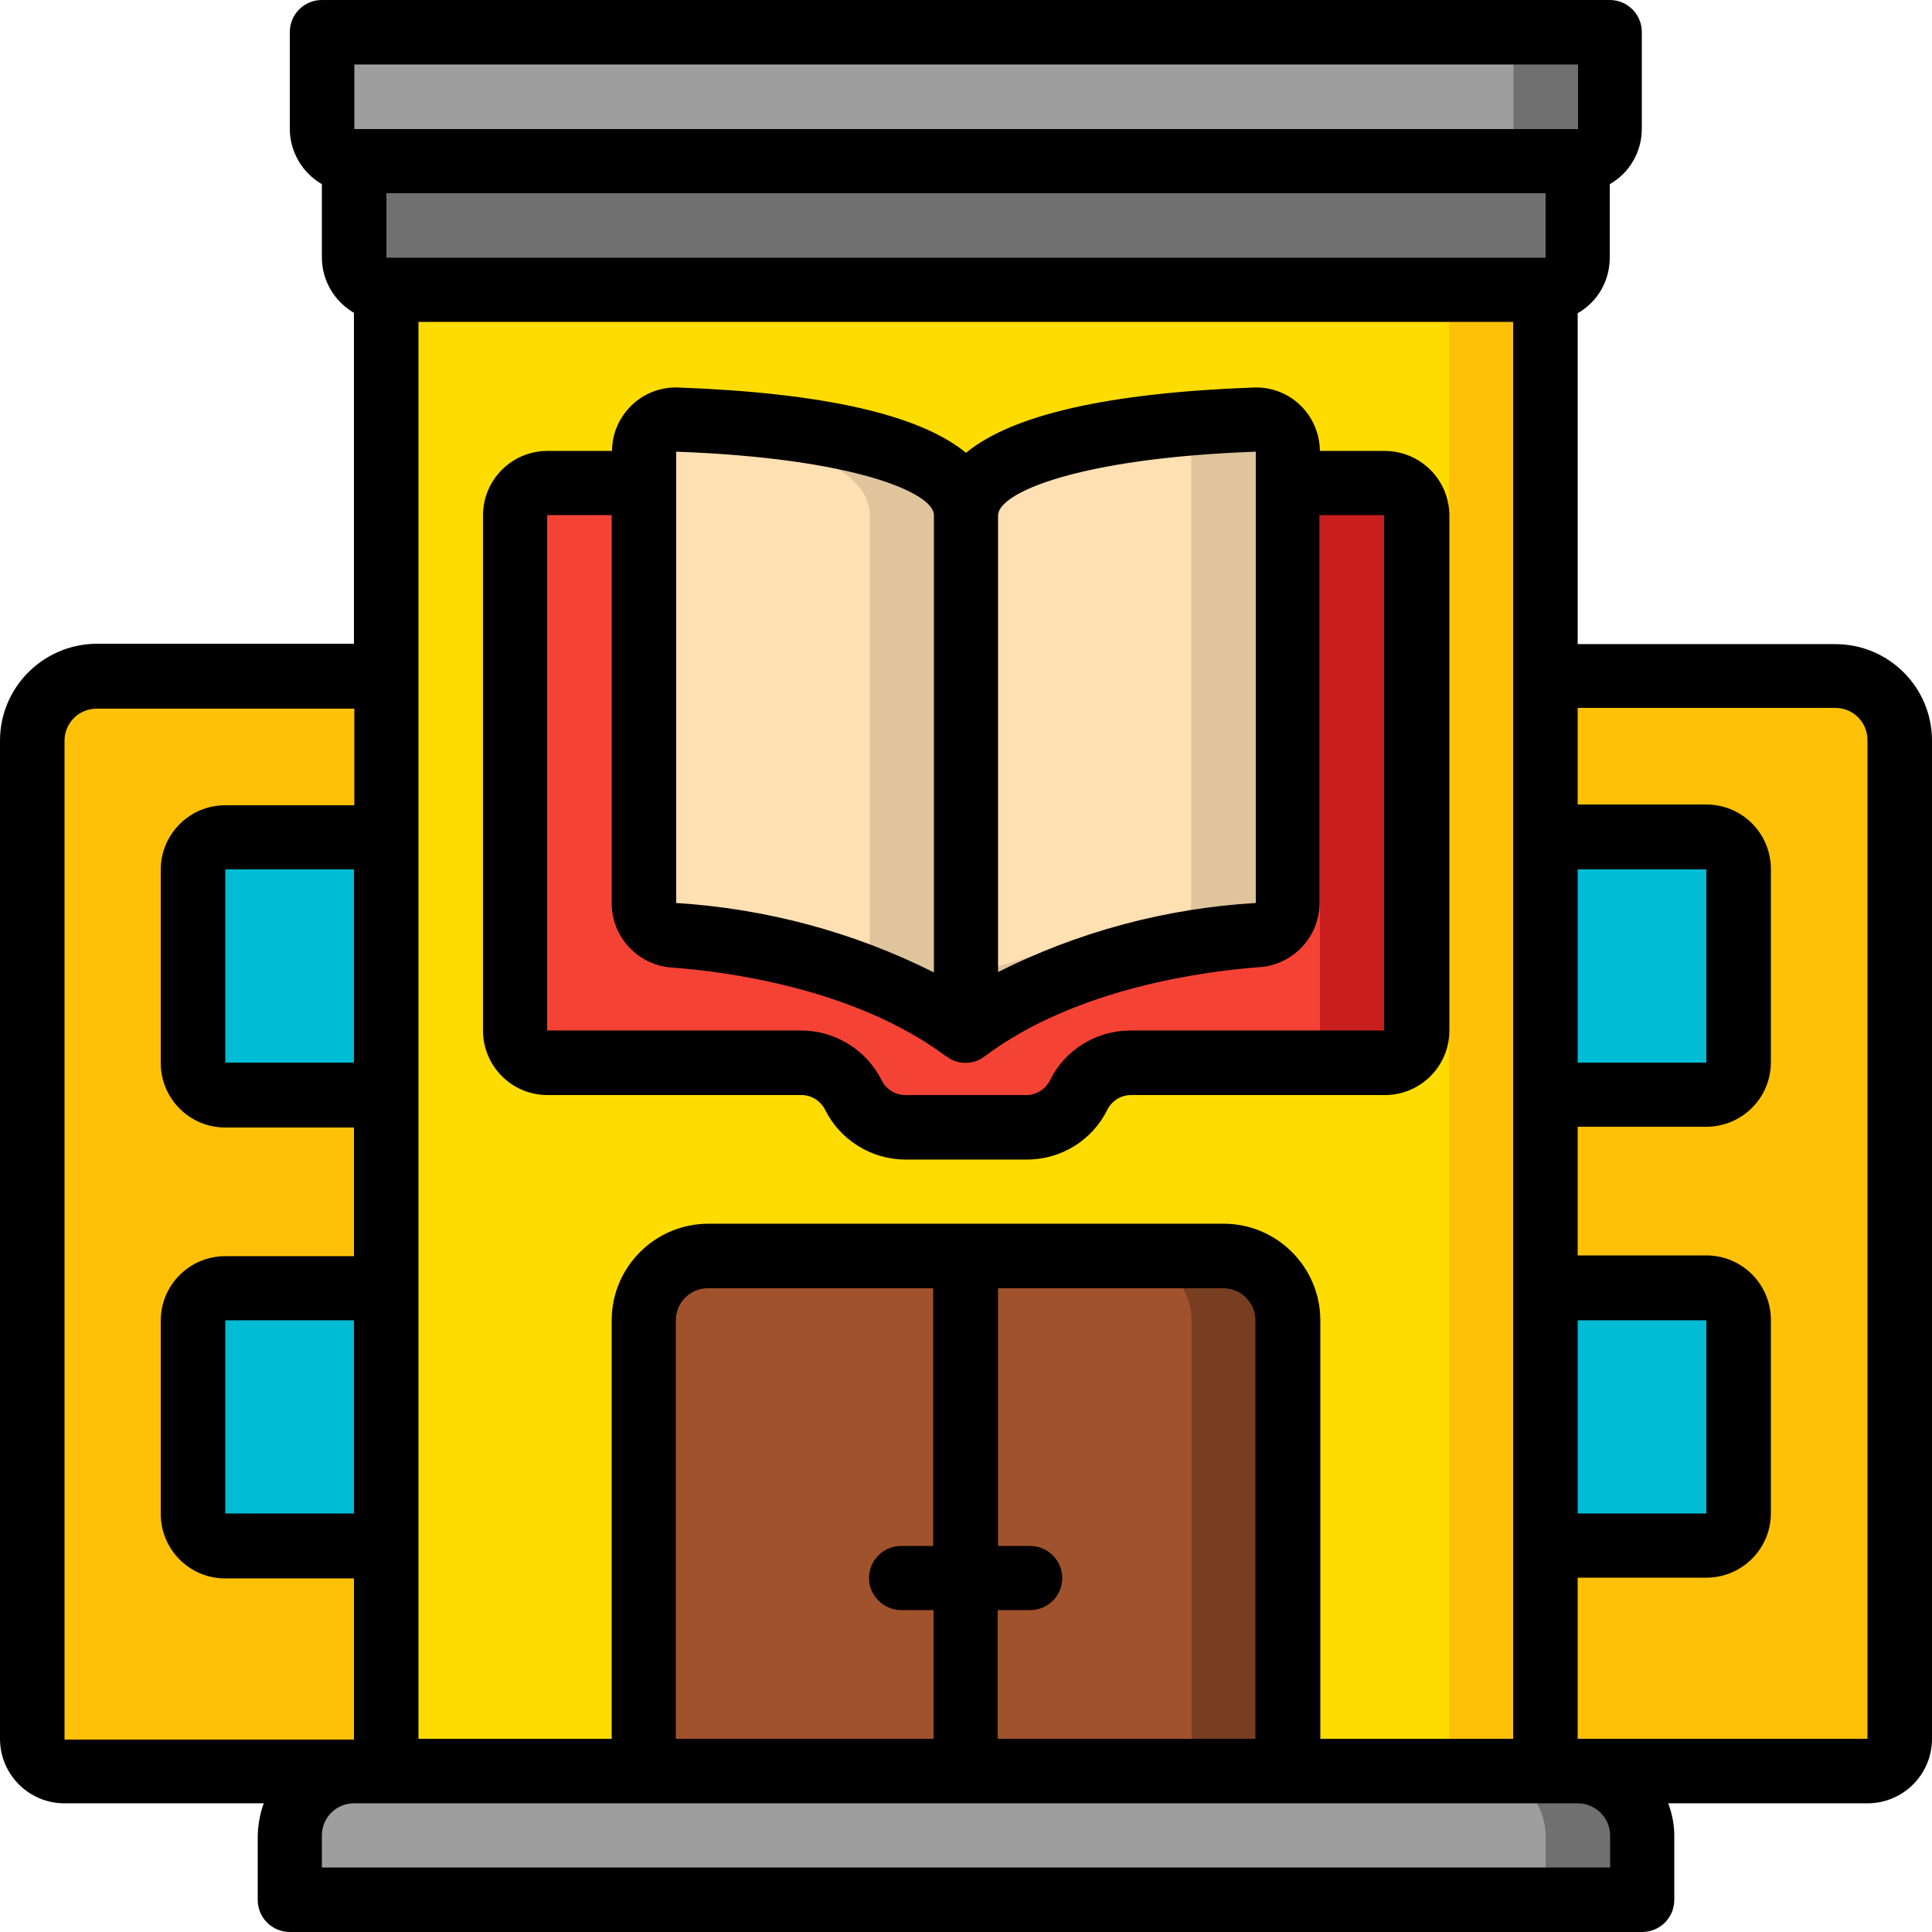 <?xml version="1.0" encoding="utf-8"?>
<!-- Generator: Adobe Illustrator 25.2.0, SVG Export Plug-In . SVG Version: 6.00 Build 0)  -->
<svg version="1.1" id="Layer_1" xmlns="http://www.w3.org/2000/svg" xmlns:xlink="http://www.w3.org/1999/xlink" x="0px" y="0px"
	 viewBox="0 0 512 512" style="enable-background:new 0 0 512 512;" xml:space="preserve">
<style type="text/css">
	.st0{fill:#FFDC00;}
	.st1{fill:#FEC108;}
	.st2{fill:#9E9E9E;}
	.st3{fill:#707070;}
	.st4{fill:#FFE0B2;}
	.st5{fill:#DFC49C;}
	.st6{fill:#F44335;}
	.st7{fill:#C81E1E;}
	.st8{fill:#A0522D;}
	.st9{fill:#783E22;}
	.st10{fill:#00BCD4;}
</style>
<g id="Page-1">
	<g id="_x30_13---Library">
		<path id="Rectangle-path" class="st0" d="M102.4,76.8h307.2v392.5H102.4V76.8z"/>
		<path id="Rectangle-path_1_" class="st1" d="M384,76.8h25.6v392.5H384V76.8z"/>
		<path id="Shape" class="st2" d="M435.2,486.4v17.1H76.8v-17.1c0-9.4,7.7-17,17.1-17.1h324.3C427.5,469.4,435.2,477,435.2,486.4z"
			/>
		<path id="Shape_1_" class="st3" d="M418.1,469.3h-25.6c9.4,0,17,7.7,17.1,17.1v17.1h25.6v-17.1C435.2,477,427.5,469.4,418.1,469.3
			z"/>
		<path id="Shape_2_" class="st3" d="M418.1,42.7v25.6c0,4.7-3.8,8.5-8.5,8.5H102.4c-4.7,0-8.5-3.8-8.5-8.5V42.7H418.1z"/>
		<path id="Shape_3_" class="st2" d="M426.7,8.5v25.6c0,4.7-3.8,8.5-8.5,8.5H93.9c-4.7,0-8.5-3.8-8.5-8.5V8.5H426.7z"/>
		<path id="Shape_4_" class="st3" d="M401.1,8.5v25.6c0,4.7-3.8,8.5-8.5,8.5h25.6c4.7,0,8.5-3.8,8.5-8.5V8.5H401.1z"/>
		<path id="Shape_5_" class="st1" d="M102.4,179.2v290.1H17.1c-4.7,0-8.5-3.8-8.5-8.5V196.3c0-9.4,7.7-17,17.1-17.1H102.4z"/>
		<path id="Shape_6_" class="st1" d="M503.5,196.3v264.5c0,4.7-3.8,8.5-8.5,8.5h-85.3V179.2h76.8
			C495.8,179.2,503.4,186.9,503.5,196.3z"/>
		<path id="Shape_7_" class="st4" d="M256,136.5v136.5c-25.9-19.5-61.7-24.1-77.4-25.3c-4.5-0.3-7.9-4-7.9-8.5V119.6
			c0-2.3,0.9-4.5,2.6-6.1c1.7-1.6,3.9-2.5,6.2-2.4C201.3,112,256,116.1,256,136.5z"/>
		<path id="Shape_8_" class="st5" d="M179.5,111.1c-1.7,0-3.3,0.5-4.7,1.4c24.6,2.5,55.7,8.6,55.7,24v122.7
			c9.1,3.5,17.7,8.1,25.6,13.9V136.5C256,116.1,201.3,112,179.5,111.1L179.5,111.1z"/>
		<path id="Shape_9_" class="st4" d="M341.3,119.6v119.6c0,4.5-3.5,8.2-7.9,8.5c-15.7,1.1-51.5,5.8-77.4,25.3V136.5
			c0-20.5,54.7-24.6,76.5-25.4c2.3-0.1,4.5,0.8,6.2,2.4C340.4,115.1,341.3,117.3,341.3,119.6z"/>
		<path id="Shape_10_" class="st5" d="M332.5,111.1c-5.4,0.2-12.8,0.6-20.9,1.4c2.5,1.5,4,4.2,4.1,7.1v119.6c0,4.5-3.5,8.2-7.9,8.5
			c-17.7,1.3-35.2,5.1-51.8,11.4v13.9c25.9-19.5,61.7-24.1,77.4-25.3c4.5-0.3,7.9-4,7.9-8.5V119.6c0-2.3-0.9-4.5-2.6-6.1
			C337.1,111.9,334.9,111,332.5,111.1L332.5,111.1z"/>
		<path id="Shape_11_" class="st6" d="M375.5,136.5v136.5c0,4.7-3.8,8.5-8.5,8.5h-67.2c-5.8,0-11.2,3.3-13.8,8.5
			c-2.6,5.2-8,8.5-13.8,8.5H240c-5.8,0-11.2-3.3-13.8-8.5c-2.6-5.2-8-8.5-13.8-8.5h-67.2c-4.7,0-8.5-3.8-8.5-8.5V136.5
			c0-4.7,3.8-8.5,8.5-8.5h25.6v111.3c0,4.5,3.5,8.2,7.9,8.5c15.7,1.1,51.5,5.8,77.4,25.3c25.9-19.5,61.7-24.1,77.4-25.3
			c4.5-0.3,7.9-4,7.9-8.5V128h25.6c2.3,0,4.4,0.9,6,2.5C374.6,132.1,375.5,134.3,375.5,136.5L375.5,136.5z"/>
		<path id="Shape_12_" class="st7" d="M366.9,128h-25.6c4.7,0,8.5,3.8,8.5,8.5v136.5c0,4.7-3.8,8.5-8.5,8.5h25.6
			c4.7,0,8.5-3.8,8.5-8.5V136.5C375.5,131.8,371.6,128,366.9,128z"/>
		<path id="Shape_13_" class="st8" d="M341.3,349.9v119.5H170.7V349.9c0-9.4,7.7-17,17.1-17.1h136.5
			C333.7,332.8,341.3,340.5,341.3,349.9z"/>
		<path id="Shape_14_" class="st9" d="M324.3,332.8h-25.6c9.4,0,17,7.7,17.1,17.1v119.5h25.6V349.9
			C341.3,340.5,333.7,332.8,324.3,332.8z"/>
		<g>
			<path id="Shape_15_" class="st10" d="M59.7,341.3h42.7v68.3H59.7c-4.7,0-8.5-3.8-8.5-8.5v-51.2C51.2,345.2,55,341.3,59.7,341.3z"
				/>
			<path id="Shape_16_" class="st10" d="M59.7,221.9h42.7v68.3H59.7c-4.7,0-8.5-3.8-8.5-8.5v-51.2C51.2,225.7,55,221.9,59.7,221.9z"
				/>
			<path id="Shape_17_" class="st10" d="M452.3,290.1h-42.7v-68.3h42.7c4.7,0,8.5,3.8,8.5,8.5v51.2
				C460.8,286.3,457,290.1,452.3,290.1z"/>
			<path id="Shape_18_" class="st10" d="M452.3,409.6h-42.7v-68.3h42.7c4.7,0,8.5,3.8,8.5,8.5v51.2
				C460.8,405.8,457,409.6,452.3,409.6z"/>
		</g>
		<path id="Shape_19_" d="M486.4,170.7h-68.3V83c5.3-3,8.5-8.6,8.5-14.7V48.8c5.3-3,8.5-8.6,8.5-14.7V8.5c0-4.7-3.8-8.5-8.5-8.5
			H85.3c-4.7,0-8.5,3.8-8.5,8.5v25.6c0,6.1,3.3,11.7,8.5,14.7v19.4c0,6.1,3.3,11.7,8.5,14.7v87.7H25.6C11.5,170.7,0,182.1,0,196.3
			v264.5c0,9.4,7.6,17.1,17.1,17.1h52.8c-1,2.7-1.5,5.6-1.6,8.5v17.1c0,4.7,3.8,8.5,8.5,8.5h358.4c4.7,0,8.5-3.8,8.5-8.5v-17.1
			c0-2.9-0.6-5.8-1.6-8.5h52.8c9.4,0,17.1-7.6,17.1-17.1V196.3C512,182.1,500.5,170.7,486.4,170.7z M418.1,230.4h34.1v51.2h-34.1
			V230.4z M418.1,349.9h34.1v51.2h-34.1V349.9z M349.9,460.8V349.9c0-14.1-11.5-25.6-25.6-25.6H187.7c-14.1,0-25.6,11.5-25.6,25.6
			v110.9h-51.2V85.3h290.1v375.5H349.9z M238.9,426.7h8.5v34.1h-68.3V349.9c0-4.7,3.8-8.5,8.5-8.5h59.7v68.3h-8.5
			c-4.7,0-8.5,3.8-8.5,8.5S234.2,426.7,238.9,426.7z M264.5,426.7h8.5c4.7,0,8.5-3.8,8.5-8.5s-3.8-8.5-8.5-8.5h-8.5v-68.3h59.7
			c4.7,0,8.5,3.8,8.5,8.5v110.9h-68.3V426.7z M93.9,401.1H59.7v-51.2h34.1V401.1z M93.9,281.6H59.7v-51.2h34.1V281.6z M102.4,51.2
			h307.2v17.1H102.4V51.2z M93.9,17.1h324.3v17.1H93.9V17.1z M17.1,196.3c0-4.7,3.8-8.5,8.5-8.5h68.3v25.6H59.7
			c-9.4,0-17.1,7.6-17.1,17.1v51.2c0,9.4,7.6,17.1,17.1,17.1h34.1v34.1H59.7c-9.4,0-17.1,7.6-17.1,17.1v51.2
			c0,9.4,7.6,17.1,17.1,17.1h34.1v42.7H17.1V196.3z M426.7,486.4v8.5H85.3v-8.5c0-4.7,3.8-8.5,8.5-8.5h324.3
			C422.8,477.9,426.7,481.7,426.7,486.4z M494.9,460.8h-76.8v-42.7h34.1c9.4,0,17.1-7.6,17.1-17.1v-51.2c0-9.4-7.6-17.1-17.1-17.1
			h-34.1v-34.1h34.1c9.4,0,17.1-7.6,17.1-17.1v-51.2c0-9.4-7.6-17.1-17.1-17.1h-34.1v-25.6h68.3c4.7,0,8.5,3.8,8.5,8.5V460.8z"/>
		<path id="Shape_20_" d="M366.9,119.5h-17.1c-0.1-4.6-1.9-8.9-5.2-12.1c-3.3-3.2-7.8-4.9-12.4-4.7c-38.5,1.4-63.9,7.2-76.2,17.3
			c-12.3-10.1-37.8-15.9-76.2-17.3c-4.6-0.2-9.1,1.5-12.4,4.7c-3.3,3.2-5.2,7.5-5.2,12.1h-17.1c-9.4,0-17.1,7.6-17.1,17.1v136.5
			c0,9.4,7.6,17.1,17.1,17.1h67.3c2.6,0,5,1.5,6.2,3.8c4,8.1,12.3,13.3,21.4,13.3h32.1c9.1,0,17.4-5.1,21.4-13.3
			c1.2-2.3,3.6-3.8,6.2-3.8h67.3c9.4,0,17.1-7.6,17.1-17.1V136.5C384,127.1,376.4,119.5,366.9,119.5z M332.8,119.7v119.6
			c-23.8,1.4-47,7.6-68.3,18.3v-121C264.5,130.6,285.7,121.4,332.8,119.7z M247.5,136.5v121.2c-21.3-10.7-44.5-16.9-68.3-18.4V128.2
			V128v-0.2v-8.1C226.3,121.4,247.5,130.6,247.5,136.5z M366.9,273.1h-67.3c-9.1,0-17.4,5.1-21.4,13.3c-1.2,2.3-3.6,3.8-6.2,3.8
			h-32.1c-2.6,0-5-1.5-6.2-3.8c-4-8.1-12.3-13.3-21.4-13.3h-67.3V136.5h17.1v102.8c0,9,6.9,16.4,15.8,17.1
			c13.8,1,48.5,5.3,72.9,23.6l0-0.1c0.4,0.3,0.8,0.6,1.3,0.9c2.9,1.4,6.4,1.1,8.9-0.9c24.4-18.3,59.1-22.6,72.9-23.6
			c8.9-0.7,15.8-8.1,15.8-17.1V136.5h17.1V273.1z"/>
	</g>
</g>
</svg>
